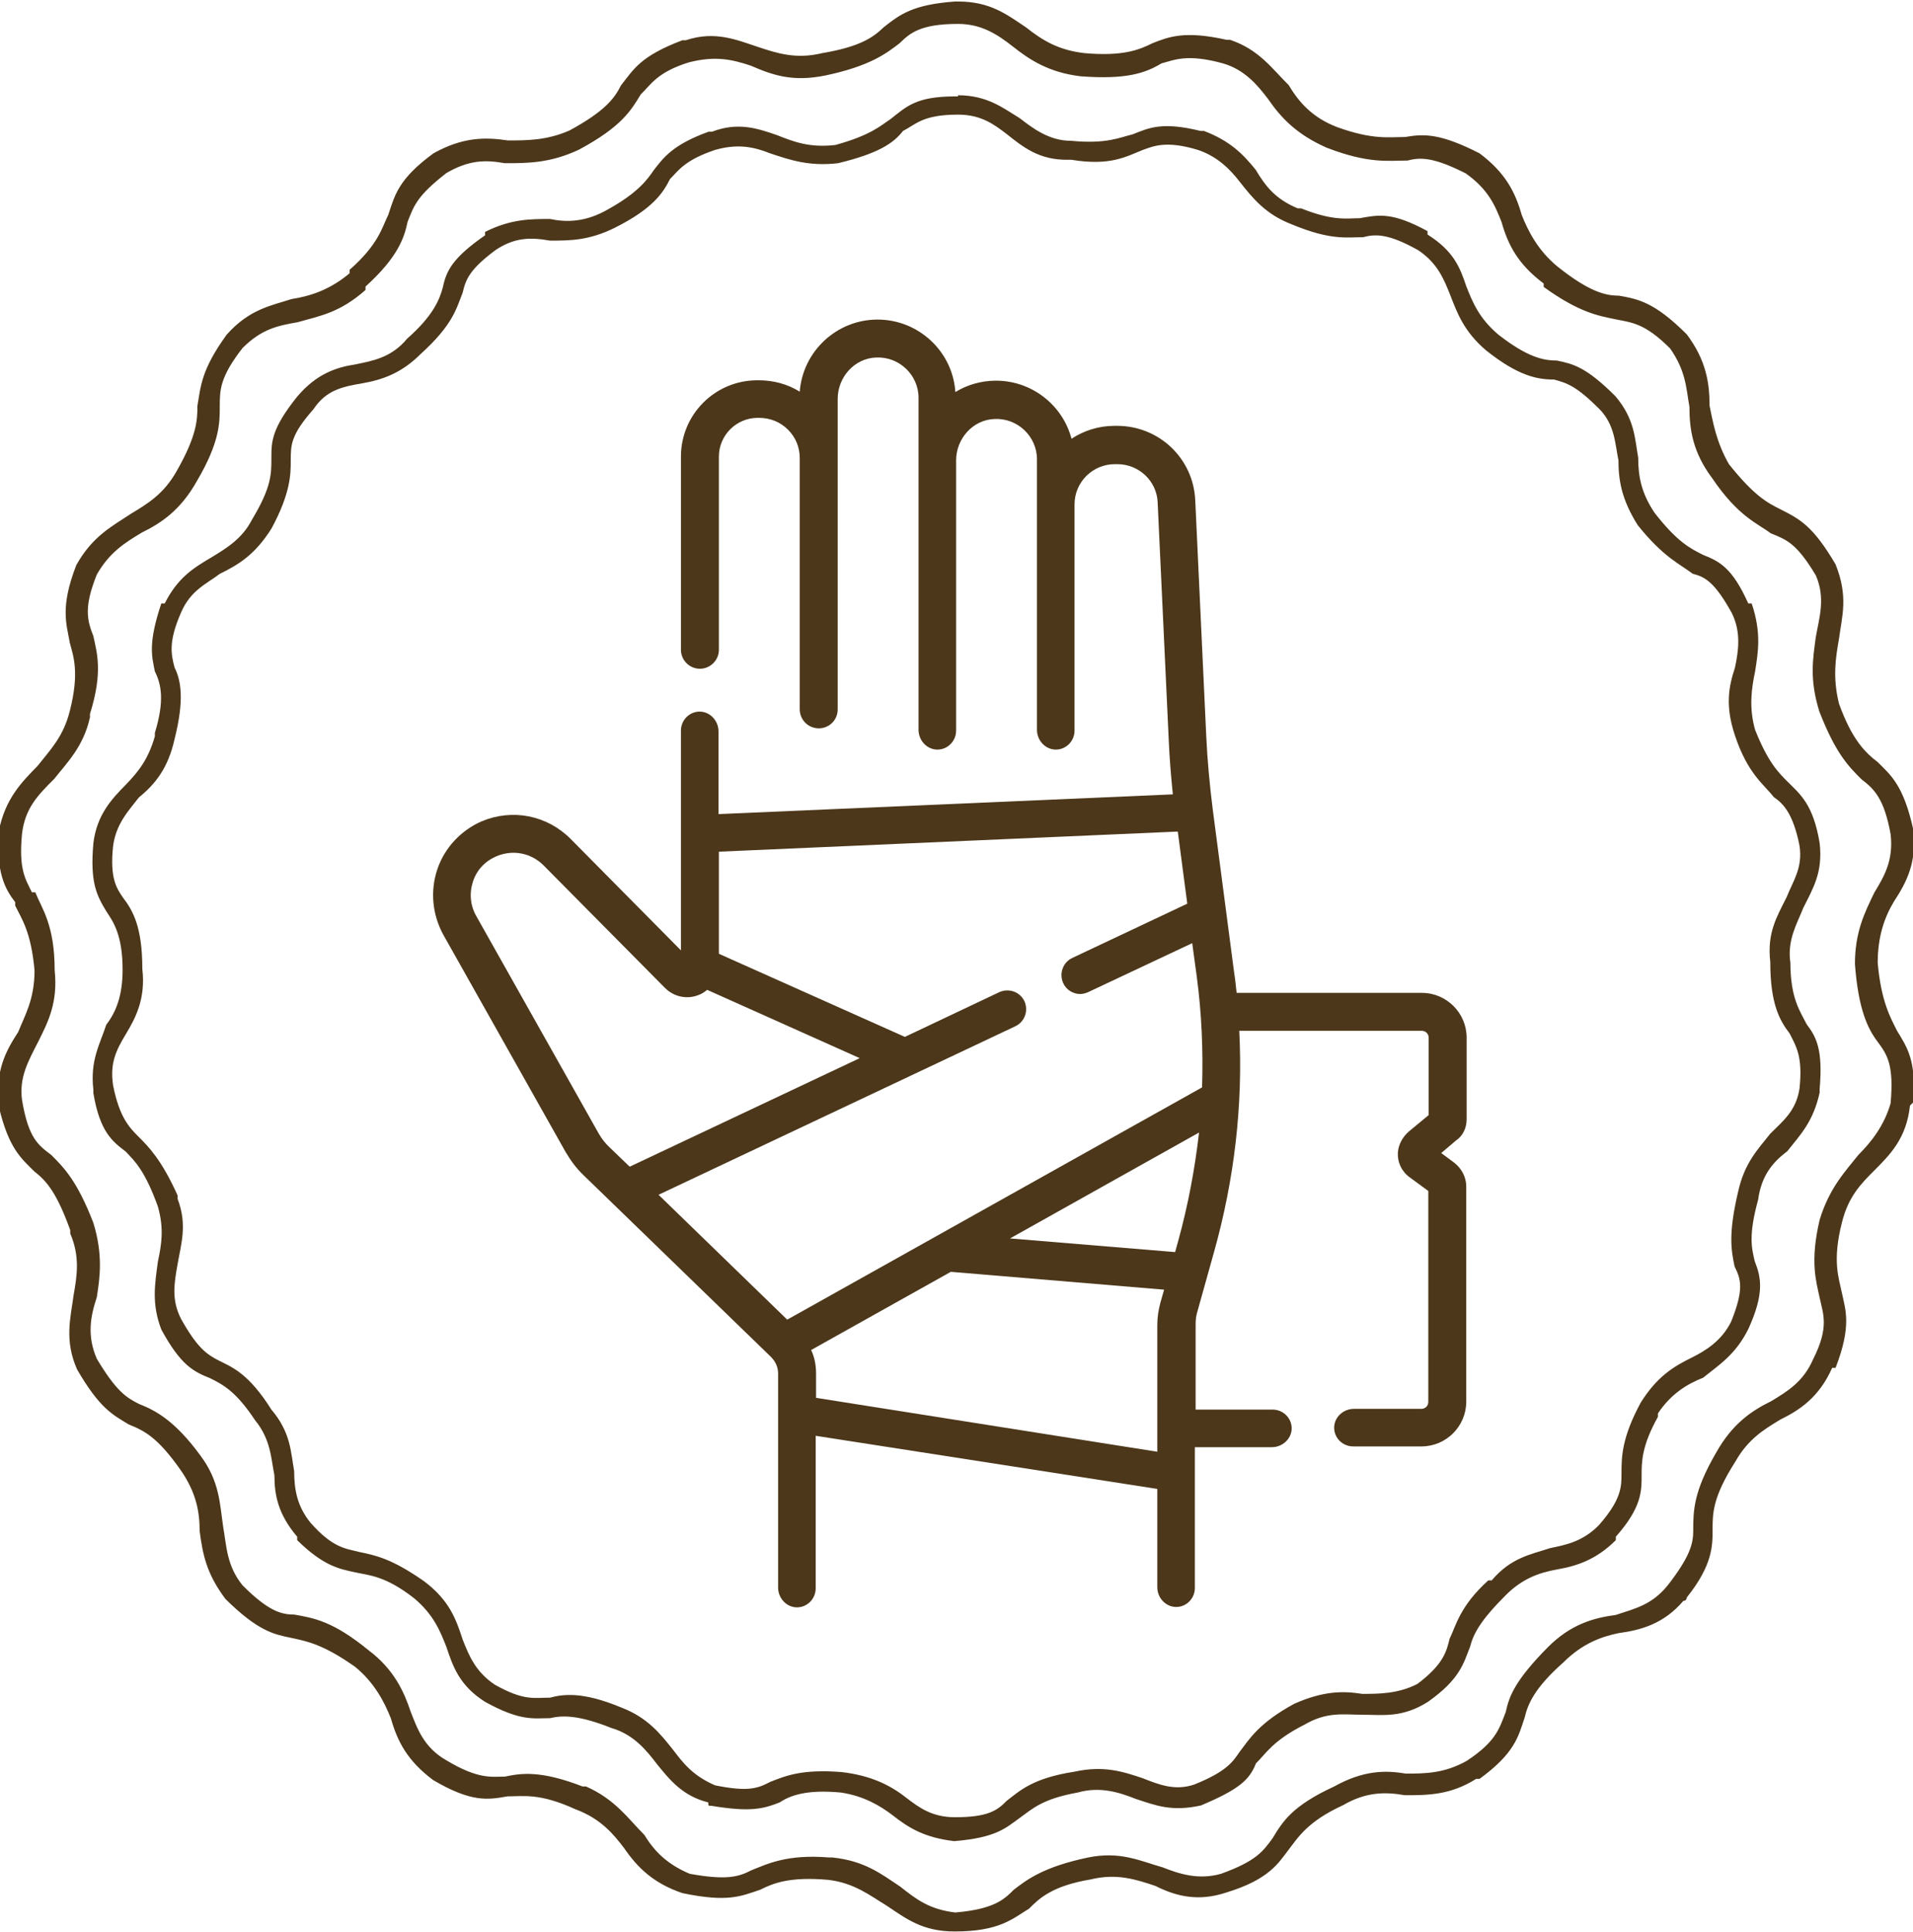 <?xml version="1.0" encoding="utf-8"?>
<!-- Generator: Adobe Illustrator 23.0.0, SVG Export Plug-In . SVG Version: 6.00 Build 0)  -->
<svg version="1.1" id="Layer_1" xmlns="http://www.w3.org/2000/svg" xmlns:xlink="http://www.w3.org/1999/xlink" x="0px" y="0px"
	 viewBox="0 0 504 509" style="enable-background:new 0 0 504 509;" xml:space="preserve">
<style type="text/css">
	.st0{fill:#4C371A;}
</style>
<g>
	<path class="st0" d="M252.4,0.4c8.5,0,12.8,3.4,17.9,6.8c4.3,3.4,8.5,6,15.4,6.8l0,0c10.2,0.9,14.5-0.9,17.9-2.6
		c4.3-1.7,8.5-3.4,19.6-0.9c0.9,0,0.9,0,0.9,0c7.7,2.6,11.1,7.7,15.4,11.9c2.6,4.3,6,8.5,12.8,11.1l0,0c9.4,3.4,13.6,2.6,17.9,2.6
		c5.1-0.9,9.4-0.9,19.6,4.3l0,0l0,0c6.8,5.1,9.4,10.2,11.1,16.2c1.7,4.3,4.3,9.4,9.4,13.6l0,0c8.5,6.8,12.8,7.7,16.2,7.7
		c5.1,0.9,9.4,1.7,17.9,10.2l0,0c5.1,6.8,6,12.8,6,18.8c0.9,4.3,1.7,9.4,5.1,15.4l0,0l0,0c6.8,8.5,10.2,10.2,13.6,11.9
		c5.1,2.6,8.5,4.3,14.5,14.5l0,0c3.4,8.5,1.7,13.6,0.9,19.6c-0.9,5.1-1.7,10.2,0,17.1l0,0c3.4,9.4,6.8,12.8,10.2,15.4
		c3.4,3.4,6.8,6,9.4,17.9l0,0c0.9,8.5-1.7,13.6-5.1,18.8l0,0c-2.6,4.3-4.3,9.4-4.3,16.2l0,0c0.9,10.2,3.4,14.5,5.1,17.9l0,0
		c2.6,4.3,5.1,7.7,4.3,18.8l-0.9,0.9l0,0c-0.9,8.5-5.1,12.8-9.4,17.1c-3.4,3.4-6.8,6.8-8.5,13.6l0,0c-2.6,10.2-0.9,14.5,0,18.8
		c0.9,4.3,2.6,8.5-1.7,19.6h-0.9c-3.4,7.7-8.5,11.1-13.6,13.6l0,0c-4.3,2.6-8.5,5.1-11.9,11.1l0,0c-6,9.4-6,13.6-6,17.9
		c0,4.3,0,9.4-6.8,17.9c0,0,0,0.9-0.9,0.9c-5.1,6-11.1,7.7-17.1,8.5c-4.3,0.9-9.4,2.6-14.5,7.7l0,0c-7.7,6.8-9.4,11.1-10.2,14.5l0,0
		l0,0c-1.7,5.1-2.6,9.4-11.9,16.2h-0.9l0,0c-6.8,4.3-12.8,4.3-18.8,4.3c-5.1-0.9-10.2-0.9-16.2,2.6l0,0l0,0
		c-9.4,4.3-11.9,8.5-14.5,11.9s-5.1,7.7-16.2,11.1l0,0l0,0c-7.7,2.6-13.6,0.9-18.8-1.7c-5.1-1.7-10.2-3.4-17.1-1.7l0,0
		c-10.2,1.7-13.6,5.1-16.2,7.7c-4.3,2.6-7.7,6-19.6,6l0,0c-8.5,0-12.8-3.4-17.9-6.8c-4.3-2.6-8.5-6-15.4-6.8l0,0
		c-10.2-0.9-14.5,0.9-17.9,2.6c-5.1,1.7-8.5,3.4-20.5,0.9l0,0c-7.7-2.6-11.9-6.8-15.4-11.9c-2.6-3.4-6-7.7-12.8-10.2l0,0
		c-9.4-4.3-13.6-3.4-17.9-3.4c-5.1,0.9-9.4,1.7-19.6-4.3l0,0l0,0c-6.8-5.1-9.4-10.2-11.1-16.2c-1.7-4.3-4.3-9.4-9.4-13.6l0,0
		c-8.5-6-12.8-6.8-17.1-7.7c-4.3-0.9-8.5-1.7-17.1-10.2l0,0c-5.1-6.8-6-11.9-6.8-17.9c0-5.1-0.9-10.2-5.1-16.2l0,0l0,0
		c-6-8.5-9.4-10.2-13.6-11.9l0,0l0,0c-4.3-2.6-7.7-4.3-13.6-14.5l0,0c-3.4-7.7-1.7-13.6-0.9-19.6c0.9-5.1,1.7-10.2-0.9-16.2v-0.9
		c-3.4-9.4-6-12.8-9.4-15.4c-3.4-3.4-6.8-6-9.4-17.1v-0.9c-0.9-8.5,1.7-13.6,5.1-18.8l0,0c1.7-4.3,4.3-8.5,4.3-16.2l0,0
		c-0.9-10.2-3.4-13.6-5.1-17.1v-0.9c-2.6-3.4-5.1-7.7-4.3-18.8l0,0l0,0c1.7-8.5,6-12.8,10.2-17.1c3.4-4.3,6.8-7.7,8.5-14.5l0,0
		c2.6-10.2,0.9-14.5,0-17.9c-0.9-5.1-2.6-9.4,1.7-20.5l0,0c4.3-7.7,9.4-10.2,14.5-13.6l0,0c4.3-2.6,8.5-5.1,11.9-11.1l0,0
		C52,114.6,52,110.4,52,107c0.9-5.1,0.9-9.4,7.7-18.8l0,0c6-6.8,11.9-7.7,17.1-9.4C81.9,78,87,76.3,92.1,72v-0.9
		c7.7-6.8,8.5-11.1,10.2-14.5c1.7-5.1,2.6-9.4,11.9-16.2l0,0l0,0c7.7-4.3,13.6-4.3,19.6-3.4c5.1,0,10.2,0,16.2-2.6l0,0l0,0
		c9.4-5.1,11.9-8.5,13.6-11.9c3.4-4.3,5.1-7.7,16.2-11.9h0.9l0,0c7.7-2.6,13.6,0,18.8,1.7c5.1,1.7,10.2,3.4,17.1,1.7l0,0
		c10.2-1.7,13.6-4.3,16.2-6.8c4.3-3.4,7.7-6,18.8-6.8H252.4z M266.9,12.3c-4.3-3.4-8.5-6-14.5-6c-10.2,0-12.8,2.6-15.4,5.1
		c-3.4,2.6-7.7,6-19.6,8.5l0,0c-8.5,1.7-13.6,0-19.6-2.6c-5.1-1.7-9.4-2.6-16.2-0.9c-8.5,2.6-10.2,6-12.8,8.5
		c-2.6,4.3-5.1,8.5-16.2,14.5l0,0C145,43,139,43,133,43c-5.1-0.9-9.4-0.9-15.4,2.6c-7.7,6-8.5,8.5-10.2,12.8
		c-0.9,4.3-2.6,9.4-11.1,17.1v0.9c-6.8,6-11.9,6.8-17.9,8.5c-5.1,0.9-9.4,1.7-14.5,6.8c-6,7.7-6,11.1-6,15.4c0,4.3,0,9.4-6,19.6l0,0
		c-4.3,7.7-9.4,11.1-14.5,13.6l0,0l0,0c-4.3,2.6-8.5,5.1-11.9,11.1c-3.4,8.5-2.6,11.9-0.9,16.2c0.9,4.3,2.6,9.4-0.9,20.5v0.9
		c-1.7,7.7-6,11.9-9.4,16.2c-4.3,4.3-7.7,7.7-8.5,14.5c-0.9,9.4,0.9,11.9,2.6,15.4h0.9c1.7,4.3,5.1,8.5,5.1,20.5l0,0
		c0.9,8.5-1.7,13.6-4.3,18.8l0,0l0,0c-2.6,5.1-5.1,9.4-4.3,15.4c1.7,10.2,4.3,11.9,7.7,14.5c3.4,3.4,6.8,6.8,11.1,17.9l0,0
		c2.6,8.5,1.7,14.5,0.9,19.6c-1.7,5.1-2.6,10.2,0,16.2c5.1,8.5,7.7,10.2,11.1,11.9l0,0c4.3,1.7,9.4,4.3,16.2,13.6l0,0
		c5.1,6.8,5.1,12.8,6,18.8c0.9,5.1,0.9,10.2,5.1,15.4c6.8,6.8,10.2,7.7,13.6,7.7c5.1,0.9,10.2,1.7,19.6,9.4l0,0
		c6.8,5.1,9.4,11.1,11.1,16.2c1.7,4.3,3.4,9.4,9.4,12.8c8.5,5.1,11.9,4.3,15.4,4.3c4.3-0.9,9.4-1.7,20.5,2.6h0.9
		c7.7,3.4,11.1,8.5,15.4,12.8c2.6,4.3,6,7.7,11.9,10.2c9.4,1.7,12.8,0.9,16.2-0.9c4.3-1.7,9.4-4.3,20.5-3.4h0.9
		c8.5,0.9,12.8,4.3,17.9,7.7c4.3,3.4,7.7,6,14.5,6.8c10.2-0.9,12.8-3.4,15.4-6c3.4-2.6,7.7-6,19.6-8.5l0,0
		c8.5-1.7,13.6,0.9,19.6,2.6c4.3,1.7,9.4,3.4,15.4,1.7c9.4-3.4,11.1-6,13.6-9.4c2.6-4.3,5.1-8.5,16.2-13.6l0,0
		c7.7-4.3,13.6-4.3,18.8-3.4c5.1,0,10.2,0,16.2-3.4c7.7-5.1,8.5-8.5,10.2-12.8l0,0c0.9-4.3,2.6-8.5,11.1-17.1l0,0
		c6-6,11.9-7.7,17.9-8.5c5.1-1.7,9.4-2.6,13.6-7.7l0,0c6-7.7,6.8-11.1,6.8-14.5c0-5.1,0-10.2,6-20.5l0,0c4.3-7.7,9.4-11.1,14.5-13.6
		l0,0l0,0c4.3-2.6,8.5-5.1,11.1-11.1c4.3-8.5,2.6-11.9,1.7-16.2c-0.9-4.3-2.6-9.4,0-20.5l0,0c2.6-8.5,6.8-12.8,10.2-17.1
		c3.4-3.4,6.8-7.7,8.5-13.6c0.9-10.2-0.9-12.8-3.4-16.2l0,0l0,0c-2.6-3.4-5.1-8.5-6-20.5l0,0c0-8.5,2.6-13.6,5.1-18.8l0,0
		c2.6-4.3,5.1-8.5,4.3-15.4c-1.7-9.4-4.3-11.9-7.7-14.5c-3.4-3.4-6.8-6.8-11.1-17.9l0,0c-2.6-8.5-1.7-13.6-0.9-19.6
		c0.9-5.1,2.6-10.2,0-16.2c-5.1-8.5-7.7-9.4-11.9-11.1c-3.4-2.6-8.5-4.3-15.4-14.5l0,0c-5.1-6.8-6-12.8-6-18.8
		c-0.9-5.1-0.9-9.4-5.1-15.4c-6.8-6.8-10.2-6.8-14.5-7.7c-4.3-0.9-9.4-1.7-18.8-8.5v-0.9c-6.8-5.1-9.4-10.2-11.1-16.2
		c-1.7-4.3-3.4-8.5-9.4-12.8c-8.5-4.3-11.9-4.3-15.4-3.4c-5.1,0-10.2,0.9-21.3-3.4l0,0c-7.7-3.4-11.9-7.7-15.4-12.8
		c-2.6-3.4-6-7.7-11.9-9.4c-9.4-2.6-12.8-0.9-16.2,0c-4.3,2.6-9.4,4.3-21.3,3.4l0,0C276.3,19.1,271.2,15.7,266.9,12.3z M411.9,437.9
		c-1.7,0.9-3.4,0.9-4.3,0H411.9z M251.6,508.6c-1.7,0-2.6-0.9-2.6-2.6L251.6,508.6z M92.1,71.1c1.7-0.9,3.4-0.9,4.3,0.9L92.1,71.1z
		 M252.4,0.4c0.9,0,2.6,0.9,2.6,2.6L252.4,0.4z M252.4,25.1c7.7,0,11.9,3.4,16.2,6c3.4,2.6,7.7,6,13.6,6l0,0
		c9.4,0.9,12.8-0.9,16.2-1.7c4.3-1.7,7.7-3.4,17.9-0.9h0.9c6.8,2.6,10.2,6,13.6,10.2c2.6,4.3,5.1,7.7,11.1,10.2h0.9
		c8.5,3.4,11.9,2.6,15.4,2.6c5.1-0.9,8.5-1.7,17.9,3.4v0.9l0,0c6.8,4.3,8.5,8.5,10.2,13.6c1.7,4.3,3.4,8.5,8.5,12.8l0,0
		c7.7,6,11.9,6.8,15.4,6.8c4.3,0.9,7.7,1.7,15.4,9.4l0,0l0,0c5.1,6,5.1,11.1,6,16.2c0,5.1,0.9,9.4,4.3,14.5l0,0l0,0
		c6,7.7,9.4,9.4,12.8,11.1c4.3,1.7,7.7,3.4,11.9,12.8h0.9c2.6,7.7,1.7,12.8,0.9,17.9c-0.9,4.3-1.7,9.4,0,15.4l0,0
		c3.4,8.5,6,11.1,8.5,13.6c3.4,3.4,6.8,6,8.5,16.2l0,0c0.9,7.7-1.7,11.9-4.3,17.1c-1.7,4.3-4.3,8.5-3.4,14.5l0,0
		c0,9.4,2.6,12.8,4.3,16.2l0,0c2.6,3.4,4.3,6.8,3.4,17.1v0.9l0,0c-1.7,7.7-5.1,11.1-8.5,15.4c-3.4,2.6-6.8,6-7.7,12.8l0,0
		c-2.6,9.4-1.7,12.8-0.9,16.2c1.7,4.3,2.6,8.5-1.7,17.9l0,0c-3.4,6.8-7.7,9.4-11.9,12.8c-4.3,1.7-8.5,4.3-11.9,9.4v0.9
		c-4.3,7.7-4.3,11.9-4.3,15.4c0,4.3,0,8.5-6.8,16.2c0,0.9,0,0.9,0,0.9c-5.1,5.1-10.2,6.8-15.4,7.7c-5.1,0.9-9.4,2.6-13.6,6.8l0,0
		c-6.8,6.8-8.5,10.2-9.4,13.6l0,0c-1.7,4.3-2.6,8.5-11.1,14.5l0,0l0,0c-6.8,4.3-11.9,3.4-17.1,3.4c-5.1,0-9.4-0.9-15.4,2.6l0,0l0,0
		c-8.5,4.3-10.2,7.7-12.8,10.2c-1.7,4.3-4.3,6.8-14.5,11.1l0,0l0,0c-7.7,1.7-11.9,0-17.1-1.7c-4.3-1.7-9.4-3.4-15.4-1.7l0,0
		c-9.4,1.7-11.9,4.3-15.4,6.8s-6,5.1-17.1,6l0,0c-7.7-0.9-11.9-3.4-16.2-6.8c-3.4-2.6-7.7-5.1-13.6-6l0,0
		c-9.4-0.9-13.6,0.9-16.2,2.6c-4.3,1.7-7.7,2.6-17.9,0.9c-0.9,0-0.9,0-0.9-0.9c-6.8-1.7-10.2-6-13.6-10.2c-2.6-3.4-6-7.7-11.9-9.4
		l0,0c-8.5-3.4-12.8-3.4-16.2-2.6c-4.3,0-7.7,0.9-17.1-4.3l0,0l0,0c-6.8-4.3-8.5-9.4-10.2-14.5c-1.7-4.3-3.4-8.5-8.5-12.8l0,0
		c-7.7-6-11.9-6-15.4-6.8c-4.3-0.9-8.5-1.7-15.4-8.5v-0.9c-5.1-6-6-11.1-6-16.2c-0.9-4.3-0.9-9.4-5.1-14.5l0,0l0,0
		c-5.1-7.7-8.5-9.4-11.9-11.1c-4.3-1.7-7.7-3.4-12.8-12.8l0,0c-2.6-6.8-1.7-11.9-0.9-17.9c0.9-4.3,1.7-8.5,0-14.5l0,0
		c-3.4-9.4-6-11.9-8.5-14.5c-3.4-2.6-6.8-5.1-8.5-15.4c0-0.9,0-0.9,0-0.9c-0.9-7.7,1.7-11.9,3.4-17.1c2.6-3.4,4.3-7.7,4.3-14.5l0,0
		c0-9.4-2.6-12.8-4.3-15.4c-2.6-4.3-4.3-7.7-3.4-17.9l0,0l0,0c0.9-7.7,5.1-11.9,8.5-15.4s6-6.8,7.7-12.8v-0.9
		c2.6-8.5,1.7-12.8,0-16.2c-0.9-4.3-1.7-7.7,1.7-17.9c0,0,0,0,0.9,0c3.4-6.8,7.7-9.4,11.9-11.9l0,0c4.3-2.6,8.5-5.1,11.1-10.2l0,0
		c5.1-8.5,5.1-11.9,5.1-16.2s0-7.7,6.8-16.2l0,0c5.1-6,10.2-7.7,15.4-8.5c4.3-0.9,9.4-1.7,13.6-6.8l0,0c6.8-6,8.5-10.2,9.4-13.6
		c0.9-4.3,2.6-7.7,11.1-13.6v-0.9l0,0c6.8-3.4,11.9-3.4,17.1-3.4c4.3,0.9,9.4,0.9,15.4-2.6l0,0l0,0c7.7-4.3,10.2-7.7,11.9-10.2
		c2.6-3.4,5.1-6.8,14.5-10.2h0.9l0,0c6.8-2.6,11.9-0.9,17.1,0.9c4.3,1.7,8.5,3.4,15.4,2.6l0,0c9.4-2.6,11.9-5.1,14.5-6.8
		c4.3-3.4,6.8-6,17.1-6H252.4z M265.2,35.3c-3.4-2.6-6.8-5.1-12.8-5.1c-9.4,0-11.1,2.6-14.5,4.3c-2.6,3.4-6.8,6-17.1,8.5l0,0
		c-7.7,0.9-12.8-0.9-17.9-2.6c-4.3-1.7-8.5-2.6-14.5-0.9c-7.7,2.6-9.4,5.1-11.9,7.7c-1.7,3.4-4.3,7.7-14.5,12.8l0,0
		c-6.8,3.4-11.9,3.4-17.1,3.4c-5.1-0.9-9.4-0.9-14.5,2.6c-6.8,5.1-7.7,7.7-8.5,11.1c-1.7,4.3-2.6,8.5-11.1,16.2l0,0
		c-5.1,5.1-10.2,6.8-15.4,7.7c-5.1,0.9-9.4,1.7-12.8,6.8c-6,6.8-6,9.4-6,13.6c0,3.4,0,8.5-5.1,17.9l0,0c-4.3,6.8-8.5,9.4-13.6,11.9
		l0,0l0,0c-3.4,2.6-7.7,4.3-10.2,10.2c-3.4,7.7-2.6,11.1-1.7,14.5c1.7,3.4,2.6,8.5,0,18.8l0,0c-1.7,7.7-5.1,11.9-9.4,15.4
		c-2.6,3.4-6,6.8-6.8,12.8c-0.9,8.5,0.9,11.1,2.6,13.6c2.6,3.4,5.1,7.7,5.1,18.8l0,0c0.9,7.7-1.7,12.8-4.3,17.1s-4.3,7.7-3.4,13.6
		c1.7,8.5,4.3,11.1,6.8,13.6s6,6,10.2,15.4v0.9c2.6,6.8,0.9,11.9,0,17.1c-0.9,5.1-1.7,9.4,0.9,14.5c4.3,7.7,6.8,9.4,10.2,11.1
		c3.4,1.7,7.7,3.4,13.6,12.8l0,0c5.1,6,5.1,11.1,6,16.2c0,5.1,0.9,9.4,4.3,13.6c6,6.8,9.4,6.8,12.8,7.7c4.3,0.9,8.5,1.7,17.1,7.7
		l0,0c6.8,5.1,8.5,10.2,10.2,15.4c1.7,4.3,3.4,8.5,8.5,11.9c7.7,4.3,10.2,3.4,14.5,3.4c3.4-0.9,8.5-1.7,18.8,2.6l0,0
		c6.8,2.6,10.2,6.8,13.6,11.1c2.6,3.4,5.1,6.8,11.1,9.4c8.5,1.7,11.1,0.9,14.5-0.9c4.3-1.7,8.5-3.4,18.8-2.6l0,0
		c7.7,0.9,12.8,3.4,17.1,6.8c3.4,2.6,6.8,5.1,12.8,5.1c8.5,0,11.1-1.7,13.6-4.3c3.4-2.6,6.8-6,17.9-7.7l0,0c7.7-1.7,12.8,0,17.9,1.7
		c4.3,1.7,8.5,3.4,13.6,1.7c8.5-3.4,10.2-6,11.9-8.5c2.6-3.4,5.1-7.7,14.5-12.8l0,0c7.7-3.4,12.8-3.4,17.9-2.6c4.3,0,9.4,0,14.5-2.6
		c6.8-5.1,7.7-8.5,8.5-11.9l0,0c1.7-3.4,2.6-8.5,10.2-15.4h0.9c5.1-6,10.2-6.8,15.4-8.5c4.3-0.9,8.5-1.7,12.8-6c6-6.8,6-10.2,6-13.6
		c0-4.3,0-9.4,5.1-18.8l0,0c4.3-6.8,8.5-9.4,13.6-11.9c3.4-1.7,7.7-4.3,10.2-9.4c3.4-8.5,2.6-11.1,0.9-14.5
		c-0.9-4.3-1.7-8.5,0.9-19.6l0,0c1.7-7.7,5.1-11.1,8.5-15.4c3.4-3.4,6.8-6,7.7-11.9c0.9-8.5-0.9-11.1-2.6-14.5l0,0l0,0
		c-2.6-3.4-5.1-7.7-5.1-18.8l0,0c-0.9-7.7,1.7-11.9,4.3-17.1c1.7-4.3,4.3-7.7,3.4-13.6c-1.7-8.5-4.3-11.1-6.8-12.8
		c-2.6-3.4-6.8-6-10.2-16.2l0,0c-2.6-7.7-1.7-12.8,0-17.9c0.9-4.3,1.7-9.4-0.9-14.5c-4.3-7.7-6.8-9.4-10.2-10.2
		c-3.4-2.6-7.7-4.3-14.5-12.8l0,0c-4.3-6.8-5.1-11.9-5.1-17.1c-0.9-4.3-0.9-9.4-5.1-13.6c-6-6-8.5-6.8-11.9-7.7
		c-4.3,0-9.4-0.9-17.9-7.7l0,0c-6-5.1-7.7-10.2-9.4-14.5c-1.7-4.3-3.4-8.5-8.5-11.9c-7.7-4.3-11.1-4.3-14.5-3.4
		c-4.3,0-8.5,0.9-18.8-3.4l0,0c-6.8-2.6-10.2-6.8-13.6-11.1c-2.6-3.4-6-6.8-11.1-8.5c-8.5-2.6-11.9-0.9-14.5,0
		c-4.3,1.7-8.5,4.3-18.8,2.6h-0.9C273.7,42.2,269.5,38.7,265.2,35.3z"/>
</g>
<g>
	<path class="st0" d="M386.4,294.9v-21.5c0-6.5-5.3-11.8-11.8-11.8h-48.8c-0.2-1.9-0.4-3.8-0.7-5.7l-5.6-42.7
		c-0.8-6.4-1.4-12.8-1.7-19.2l-2.9-62.2c-0.5-11-9.5-19.6-20.6-19.6h-0.7c-4.2,0-8.1,1.3-11.3,3.4c-2.3-8.8-10.4-15.3-19.9-15.3
		c-3.9,0-7.6,1.1-10.7,3c-0.7-10.7-9.7-19.1-20.5-19.1c-10.8,0-19.7,8.4-20.5,19c-3.2-2-6.9-3-10.8-3h-0.4c-11.1,0-20.1,9-20.1,20.1
		l0,50.9c0,2.7,2.2,5,5,5c2.7,0,5-2.2,5-5l0-50.9c0-5.6,4.6-10.2,10.2-10.2h0.4c2.9,0,5.6,1.1,7.6,3.1c2,2,3.1,4.6,3.1,7.5
		c0,0,0,60.2,0,66.2c0,2.7,2.2,5,5,5s5-2.2,5-5c0-4.3,0-81.8,0-81.8c0-5.7,4.4-10.7,10.1-10.9c6.1-0.3,11.2,4.6,11.2,10.6v87.5
		c0,2.7,2.1,5.1,4.8,5.2c2.8,0.1,5.1-2.2,5.1-5v-71.2c0-5.7,4.4-10.7,10.1-10.9c6.1-0.3,11.2,4.6,11.2,10.6v71.3
		c0,2.7,2.1,5.1,4.8,5.2c2.8,0.1,5.1-2.2,5.1-5v-59.6c0-5.9,4.8-10.6,10.6-10.6h0.7c5.7,0,10.4,4.5,10.6,10.1l2.9,62.2
		c0.2,4.9,0.6,9.8,1.1,14.7l-119.7,5.2l0-21.8c0-2.7-2.1-5.1-4.8-5.2c-2.8-0.1-5.1,2.2-5.1,5l0,57.9L150.3,221
		c-6.2-6.2-15.3-8-23.4-4.6c-5.5,2.4-9.8,7-11.7,12.7c-1.9,5.7-1.3,11.9,1.6,17.2l32.2,57.2c1.3,2.2,2.8,4.3,4.7,6.1l49.4,47.9
		c1.2,1.2,1.9,2.7,1.9,4.4v56.4c0,2.7,2.1,5.1,4.8,5.2c2.8,0.1,5.1-2.2,5.1-5v-40.2l90,14v25.9c0,2.7,2.1,5.1,4.8,5.2
		c2.8,0.1,5.1-2.2,5.1-5v-37.1h20.3c2.7,0,5.1-2.1,5.2-4.8c0.1-2.8-2.2-5.1-5-5.1H315v-22.5c0-1,0.1-2.1,0.4-3.1l4.5-16.1
		c5.3-19,7.6-38.5,6.6-58.1h48.1c1,0,1.8,0.8,1.8,1.8v20.4l-5.2,4.3c-1.6,1.4-2.7,3.3-2.9,5.4c-0.2,2.7,1,5.2,3.1,6.7l4.9,3.6v55.6
		c0,1-0.8,1.8-1.8,1.8h-17.8c-2.7,0-5.1,2.1-5.2,4.8c-0.1,2.8,2.2,5.1,5,5.1h18c6.5,0,11.8-5.3,11.8-11.8v-56.7
		c0-2.4-1.2-4.7-3.1-6.2l-3.5-2.6l3.9-3.3C385.4,299.3,386.4,297.2,386.4,294.9L386.4,294.9z M310.3,219.1l2.5,19l-30.3,14.3
		c-2.5,1.2-3.5,4.1-2.4,6.6c0.8,1.8,2.6,2.9,4.5,2.9c0.7,0,1.4-0.2,2.1-0.5l27.4-12.9l1.2,8.8c1.3,9.8,1.7,19.5,1.4,29.2
		l-109.3,61.2l-33.9-32.9l94-44.4c2.5-1.2,3.5-4.1,2.4-6.6c-1.2-2.5-4.1-3.5-6.6-2.4l-24.9,11.8l-49-21.9l0-26.9L310.3,219.1z
		 M125.5,241.4c-1.6-2.8-1.9-6-0.9-9.1c1-3.1,3.2-5.4,6.2-6.7c4.3-1.8,9.1-0.9,12.4,2.4l32,32.3c2.4,2.4,5.9,3.1,9,1.8
		c0.8-0.3,1.5-0.8,2.1-1.3l40.2,18l-60.6,28.6l-5.2-5c-1.2-1.1-2.2-2.4-3-3.8L125.5,241.4z M215,368.3v-6.4c0-2.2-0.4-4.3-1.3-6.2
		l36.8-20.6l56.2,4.7l-1,3.5c-0.5,1.9-0.8,3.8-0.8,5.8v33.4L215,368.3z M310.4,327l-0.8,2.9l-43.5-3.6l49.8-27.9
		C314.8,308,313,317.6,310.4,327L310.4,327z"/>
</g>
</svg>
